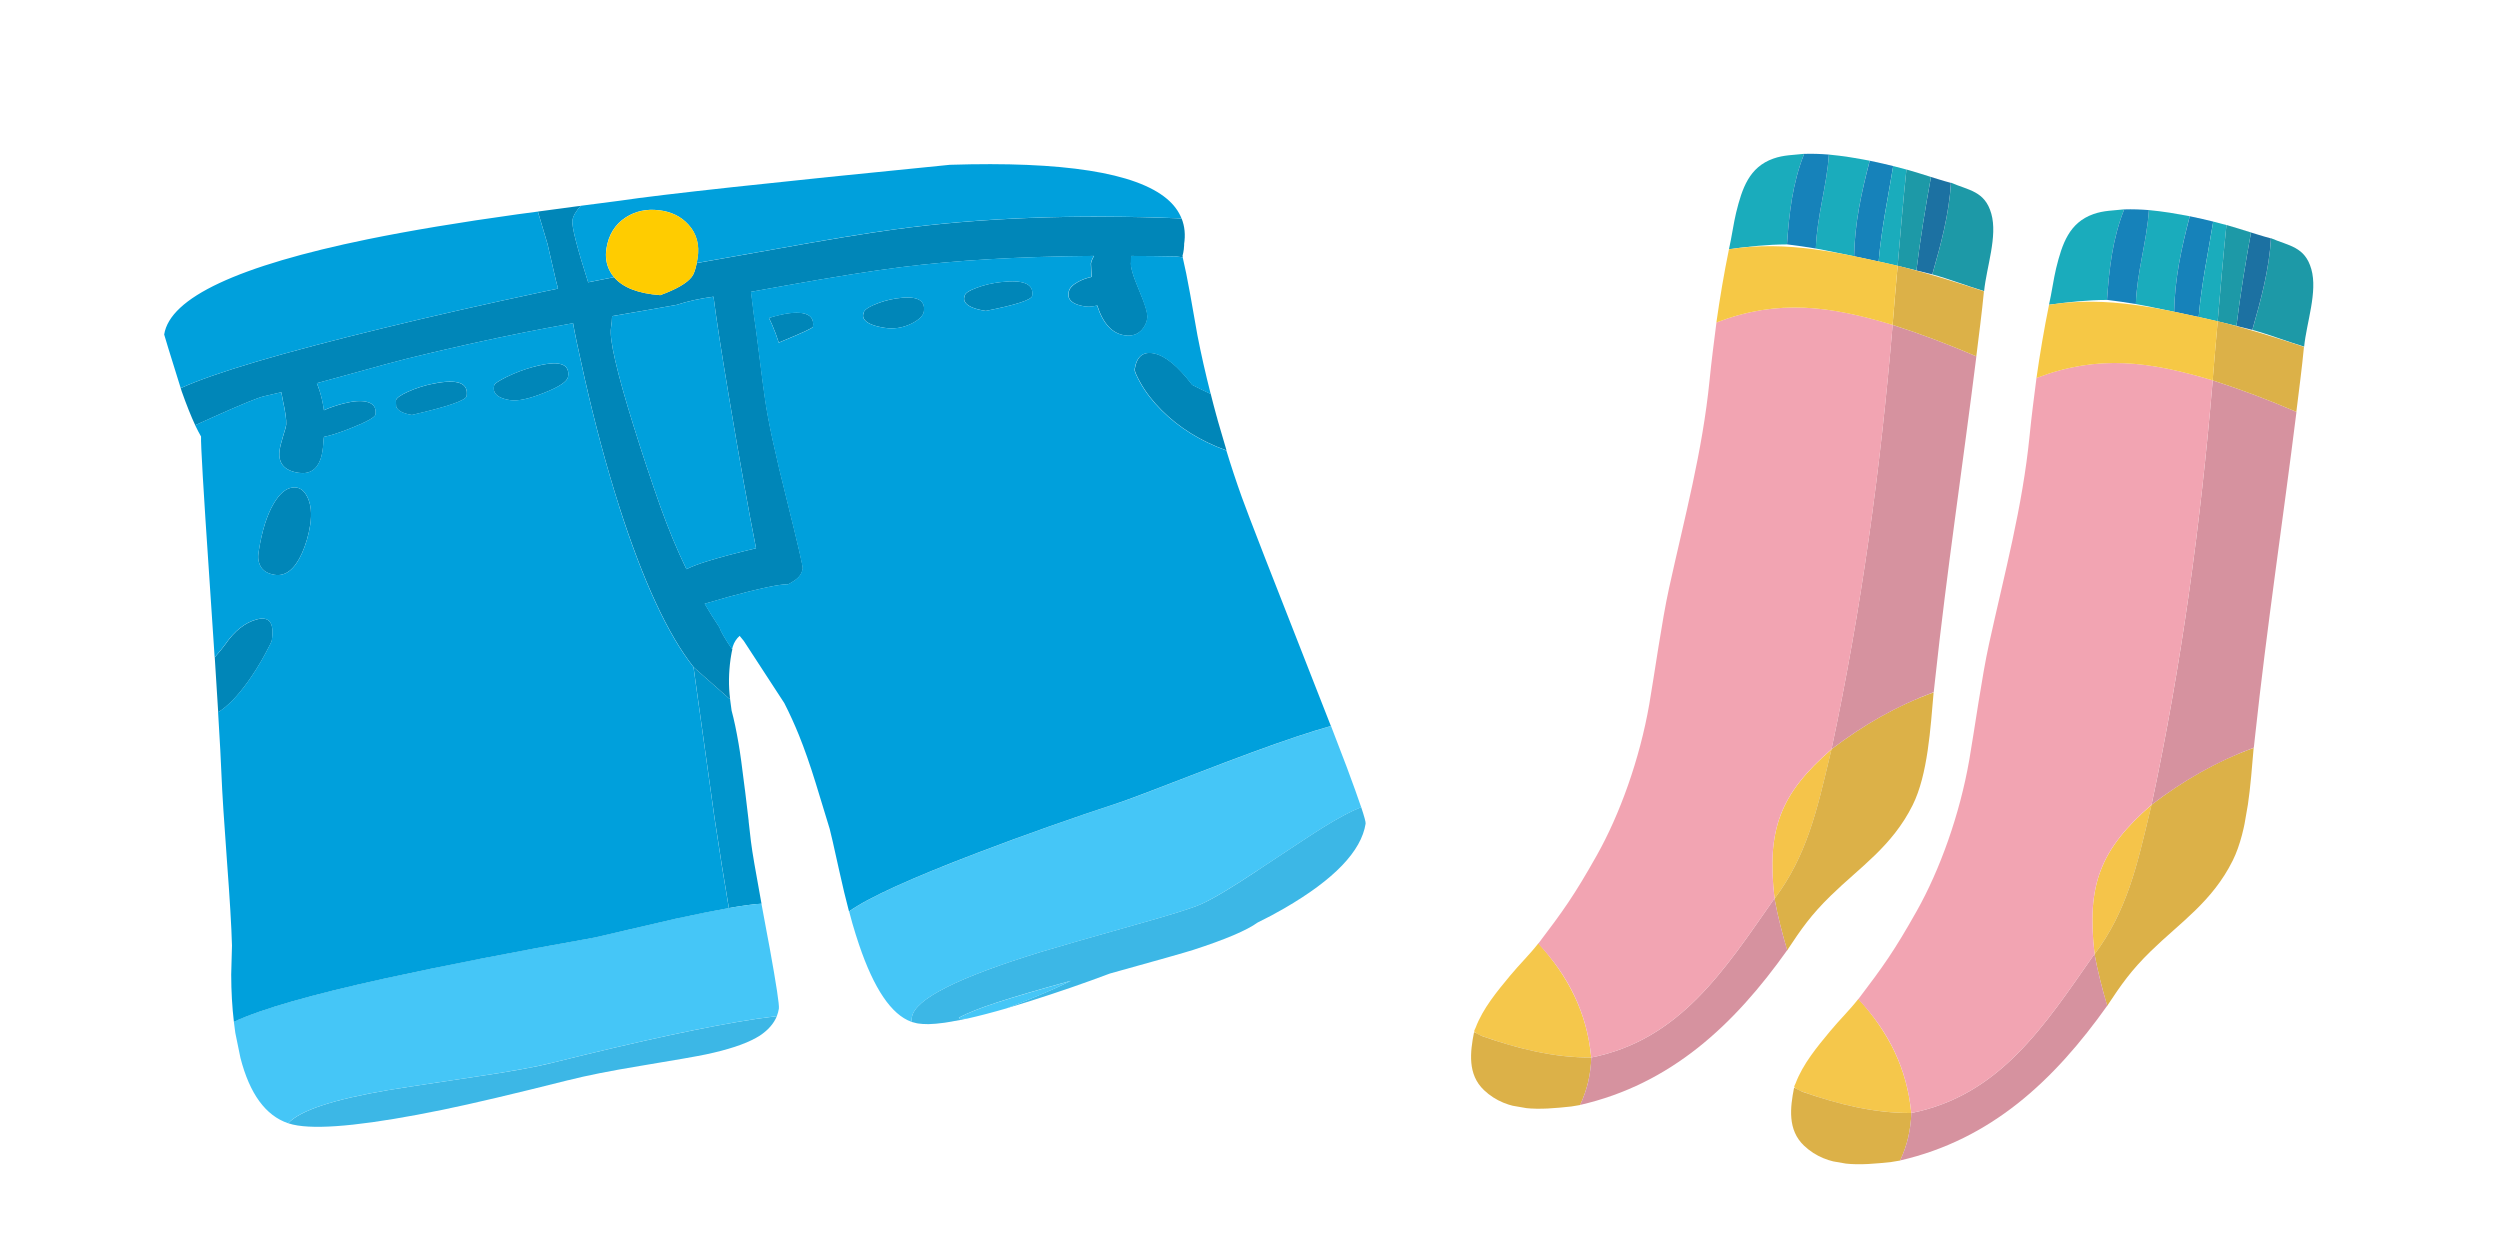 <svg fill="none" height="168" viewBox="0 0 335 168" width="335" xmlns="http://www.w3.org/2000/svg" xmlns:xlink="http://www.w3.org/1999/xlink"><clipPath id="a"><path d="m0 0h97v133h-97z" transform="matrix(.985 .171 -.171 .985 218.732 16)"/></clipPath><clipPath id="b"><path d="m22 22h161v129h-161z"/></clipPath><path d="m0 0h335v168h-335z" fill="#fff"/><g clip-path="url(#a)"><path d="m206.149 126.397c-1.237 1.588-2.485 2.759-3.808 4.358-1.739 2.101-3.62 4.347-4.616 6.975-.064.175-.26.429-.144.542.268.249.76.479 1.174.618 4.663 1.647 9.497 2.841 14.467 2.814-.564-6.029-3.067-10.846-7.082-15.308z" fill="#f5c74b"/><path d="m198.753 138.898c-.413-.147-.804-.418-1.229-.594-.535 2.7-.882 5.669 1.325 7.769 3.192 3.033 7.593 2.638 11.691 2.198.395-.042.811-.156 1.198-.199.963-2.1 1.413-4.062 1.5-6.365-4.979.033-9.785-1.181-14.477-2.807z" fill="#dcb148"/><path d="m245.146 101.567c.058-.235.21-.869.278-1.162-6.896 5.979-8.724 10.781-7.63 20.025 4.319-5.749 5.706-11.948 7.352-18.863z" fill="#f5c44a"/><path d="m245.416 100.404c-.068.293-.22.926-.278 1.162-1.646 6.915-3.033 13.113-7.352 18.863.427 2.35 1.024 4.594 1.691 6.918 1.93-2.914 3.19-4.735 5.86-7.343 3.888-3.802 8.219-6.604 10.964-12.127 2.033-4.09 2.384-10.341 2.805-15.1-5.027 1.81-9.427 4.381-13.699 7.625z" fill="#dcb148"/><path d="m241.756 20.612c-1.42.168-2.731.144-4.124.638-3.242 1.147-4.187 3.97-4.995 7.265-.319 1.307-.621 3.438-.955 4.877 2.615-.35 5.126-.634 7.774-.64.295-4.23.732-8.157 2.298-12.133z" fill="#1aacbc"/><path d="m243.322 33.305c1.717.306 3.42.695 5.132 1.034.07-4.439.974-8.53 2.086-12.804-1.818-.358-3.631-.647-5.472-.822-.276 4.267-1.618 8.308-1.746 12.592z" fill="#1aacbc"/><path d="m251.737 35.044c.362-4.32 1.251-8.524 1.95-12.794-.502-.121-.905-.225-1.425-.34-.519-.116-1.17-.254-1.714-.373-1.12 4.273-2.016 8.366-2.094 12.803 1.099.225 2.184.48 3.283.705z" fill="#1682ba"/><path d="m266.835 28.634c-.855-3.042-3.033-3.124-5.4-4.152-.271 4.285-1.337 8.196-2.502 12.284 2.35.644 4.607 1.535 6.937 2.244.324-3.227 1.828-7.332.965-10.376z" fill="#1d99a7"/><path d="m261.422 24.505c-.587-.161-1.174-.322-1.749-.507-.303-.103-.616-.192-.92-.286-.764 4.158-1.437 8.331-1.955 12.531.712.174 1.424.348 2.127.521 1.162-4.072 2.243-8.022 2.497-12.259z" fill="#1c71a2"/><path d="m253.687 22.25c-.69 4.272-1.588 8.474-1.95 12.794.854.182 1.705.38 2.546.585.377-4.309.727-8.615 1.177-12.911-.587-.161-1.184-.316-1.773-.468z" fill="#1aacbc"/><path d="m258.753 23.712c-1.094-.351-2.191-.685-3.291-1.002-.45 4.296-.802 8.61-1.178 12.911.842.205 1.673.417 2.516.614.517-4.2 1.189-8.365 1.954-12.531z" fill="#1d99a7"/><path d="m243.322 33.305c.129-4.293 1.471-8.333 1.746-12.592-1.105-.09-2.203-.128-3.314-.093-1.563 3.959-2.003 7.902-2.297 12.124 1.296.157 2.579.346 3.865.56z" fill="#1682ba"/><path d="m213.23 141.706c-.079 2.304-.529 4.266-1.499 6.357 12.187-2.802 20.62-10.69 27.76-20.747-.692-2.278-1.267-4.552-1.704-6.896-.054.067-.091.086-.147.169-6.548 9.365-12.536 18.76-24.418 21.115z" fill="#d6929f"/><path d="m253.611 43.534c-1.613 19.215-4.162 37.989-8.194 56.862 4.272-3.245 8.673-5.773 13.703-7.65.059-.54.114-1.046.175-1.594 1.562-14.494 3.736-28.925 5.539-43.403-3.68-1.578-7.405-2.994-11.214-4.213z" fill="#d6929f"/><path d="m230.003 43.213c-.327 2.566-.668 5.164-.92 7.735-.962 9.632-3.343 18.349-5.439 27.902-.957 4.352-1.947 11.517-2.639 15.509-1.283 7.393-3.968 14.805-7.028 20.247-3.059 5.435-4.5 7.427-7.856 11.854 4.071 4.328 6.528 9.264 7.109 15.246 11.874-2.357 17.862-11.752 24.418-21.115.057-.083.092-.094.147-.169-1.094-9.244.734-14.046 7.632-20.033 4.032-18.872 6.58-37.646 8.194-56.862-8.374-2.51-15.273-3.513-23.616-.323z" fill="#f2a4b2"/><path d="m265.856 39.041c-3.853-1.261-7.623-2.465-11.569-3.437-.239 2.641-.461 5.285-.676 7.93 3.81 1.219 7.535 2.635 11.215 4.213.352-2.901.745-5.802 1.022-8.707z" fill="#dcb148"/><path d="m231.68 33.401c-.667 3.26-1.216 6.524-1.685 9.811 8.343-3.19 15.234-2.189 23.616.323.215-2.645.437-5.289.676-7.93-7.661-1.71-14.74-3.428-22.607-2.204z" fill="#f6c845"/><path d="m249.033 133.836c-1.237 1.588-2.485 2.759-3.808 4.358-1.739 2.101-3.62 4.347-4.616 6.975-.064.175-.26.429-.144.542.268.25.76.479 1.174.618 4.663 1.647 9.497 2.841 14.467 2.814-.564-6.029-3.067-10.846-7.082-15.308z" fill="#f5c74b"/><path d="m241.637 146.337c-.412-.147-.804-.418-1.229-.594-.535 2.7-.882 5.669 1.325 7.769 3.192 3.033 7.594 2.638 11.691 2.198.395-.042.811-.156 1.198-.199.963-2.1 1.413-4.062 1.5-6.365-4.979.033-9.785-1.181-14.476-2.807z" fill="#dcb148"/><path d="m288.03 109.006c.058-.235.21-.869.278-1.162-6.896 5.979-8.724 10.781-7.63 20.025 4.319-5.749 5.706-11.948 7.352-18.863z" fill="#f5c44a"/><path d="m288.3 107.843c-.068.293-.22.926-.278 1.162-1.646 6.915-3.033 13.113-7.352 18.863.427 2.35 1.024 4.594 1.691 6.918 1.931-2.914 3.191-4.735 5.86-7.343 3.888-3.802 8.219-6.604 10.964-12.127 2.033-4.09 2.384-10.341 2.805-15.1-5.027 1.81-9.426 4.381-13.699 7.625z" fill="#dcb148"/><path d="m284.64 28.051c-1.42.168-2.731.144-4.124.638-3.242 1.147-4.187 3.97-4.995 7.265-.319 1.307-.621 3.438-.955 4.877 2.615-.35 5.126-.634 7.774-.64.295-4.23.732-8.157 2.298-12.133z" fill="#1aacbc"/><path d="m286.206 40.744c1.718.306 3.42.695 5.132 1.034.07-4.439.974-8.53 2.086-12.804-1.818-.358-3.631-.647-5.472-.822-.276 4.267-1.618 8.308-1.746 12.592z" fill="#1aacbc"/><path d="m294.621 42.483c.362-4.32 1.251-8.524 1.95-12.794-.502-.121-.905-.225-1.425-.34-.519-.116-1.17-.254-1.714-.373-1.12 4.273-2.016 8.366-2.094 12.803 1.099.225 2.184.48 3.283.705z" fill="#1682ba"/><path d="m309.719 36.073c-.855-3.042-3.032-3.124-5.4-4.152-.271 4.285-1.337 8.196-2.502 12.284 2.35.645 4.607 1.535 6.937 2.244.324-3.227 1.828-7.332.965-10.376z" fill="#1d99a7"/><path d="m304.307 31.945c-.588-.161-1.175-.322-1.75-.507-.303-.103-.616-.192-.92-.286-.763 4.158-1.437 8.331-1.955 12.531.712.174 1.424.348 2.127.521 1.162-4.072 2.243-8.022 2.498-12.259z" fill="#1c71a2"/><path d="m296.571 29.689c-.69 4.272-1.588 8.474-1.949 12.794.853.182 1.704.38 2.545.585.377-4.309.727-8.614 1.178-12.911-.588-.161-1.185-.316-1.774-.468z" fill="#1aacbc"/><path d="m301.637 31.151c-1.094-.351-2.191-.685-3.291-1.002-.45 4.296-.802 8.61-1.177 12.911.841.205 1.672.417 2.515.614.518-4.2 1.19-8.365 1.954-12.531z" fill="#1d99a7"/><path d="m286.206 40.744c.13-4.293 1.471-8.333 1.746-12.592-1.105-.09-2.203-.128-3.314-.093-1.563 3.959-2.003 7.902-2.297 12.125 1.297.157 2.579.346 3.865.56z" fill="#1682ba"/><path d="m256.114 149.145c-.079 2.304-.529 4.266-1.499 6.357 12.187-2.802 20.62-10.689 27.76-20.747-.692-2.278-1.267-4.552-1.704-6.896-.053.067-.09.086-.147.169-6.548 9.365-12.536 18.76-24.418 21.115z" fill="#d6929f"/><path d="m296.504 50.975c-1.614 19.215-4.162 37.989-8.195 56.861 4.272-3.244 8.673-5.772 13.703-7.65.06-.539.114-1.046.175-1.594 1.562-14.494 3.736-28.925 5.54-43.403-3.68-1.578-7.405-2.994-11.215-4.213z" fill="#d6929f"/><path d="m272.888 50.652c-.328 2.566-.669 5.164-.921 7.735-.962 9.632-3.343 18.349-5.438 27.902-.958 4.352-1.948 11.517-2.64 15.509-1.282 7.392-3.968 14.804-7.028 20.247-3.059 5.435-4.5 7.427-7.856 11.854 4.071 4.328 6.528 9.264 7.109 15.246 11.874-2.357 17.862-11.752 24.418-21.115.057-.083.092-.094.147-.169-1.094-9.244.734-14.046 7.632-20.033 4.032-18.872 6.581-37.646 8.194-56.861-8.374-2.51-15.273-3.513-23.616-.323z" fill="#f2a4b2"/><path d="m308.74 46.48c-3.853-1.261-7.623-2.465-11.569-3.437-.239 2.641-.461 5.285-.676 7.93 3.81 1.219 7.535 2.635 11.215 4.213.352-2.901.746-5.802 1.022-8.707z" fill="#dcb148"/><path d="m274.572 40.841c-.666 3.26-1.216 6.524-1.684 9.811 8.342-3.19 15.233-2.189 23.616.323.214-2.645.437-5.289.676-7.93-7.662-1.71-14.74-3.428-22.608-2.204z" fill="#f6c845"/></g><g clip-path="url(#b)"><path d="m76.169 144.745c2.392-.615 5.589-1.249 9.579-1.908 4.716-.78 7.67-1.298 8.847-1.548 2.959-.628 5.192-1.366 6.699-2.207.183-.104.36-.207.519-.305 1.122-.75 1.879-1.615 2.288-2.615-.861.104-1.77.226-2.728.366-6.321.945-15.418 2.902-27.286 5.864-2.312.586-5.796 1.22-10.458 1.902-6.968 1.043-10.854 1.64-11.654 1.786-7.328 1.25-11.776 2.725-13.356 4.438.409.135.83.232 1.269.299 3.454.543 9.921-.158 19.409-2.103 3.972-.817 9.591-2.14 16.864-3.975m92.346-28.103c-3.472 2.317-5.998 3.822-7.572 4.517-1.22.543-4.1 1.445-8.64 2.713-6.51 1.835-10.775 3.067-12.795 3.682-11.159 3.426-16.931 6.34-17.309 8.748-.037.226-.061.433-.08.61v.018c.055.018.11.031.159.043l.634.164h.049s.025.013.031.013c.409.061.884.091 1.44.091.622-.012 1.336-.079 2.141-.189.324-.049.659-.104 1.007-.165.012-.012.024-.012.037-.012.372-.067.75-.134 1.147-.207.256-.061.518-.116.787-.165-.305.006-.598.031-.873.067-.067-.079-.128-.146-.189-.201 1.19-.634 2.898-1.31 5.119-2.036 2.423-.792 5.669-1.743 9.744-2.859l.177-.055c-1.983 1.006-4.844 2.231-8.584 3.67.061-.012.115-.024.176-.043l2.844-.871c3.758-1.189 7.346-2.427 10.757-3.713 6.37-1.768 10.092-2.822 11.159-3.164 4.308-1.396 7.194-2.621 8.652-3.676 1.196-.579 2.386-1.213 3.576-1.902 6.681-3.871 10.311-7.65 10.891-11.345.03-.195-.171-.938-.598-2.219-1.342.531-3.069 1.451-5.162 2.75-.787.475-3.691 2.383-8.725 5.724z" fill="#3cb7e6"/><path d="m97.665 93.568s-.018-.012-.03-.024l-4.631-4.084s-.043-.049-.073-.079l2.813 20.179c.714 4.761 1.361 8.802 1.928 12.119 1.91-.33 3.362-.525 4.368-.58-.805-4.401-1.263-7.089-1.373-8.046-.012-.11-.03-.226-.048-.348-.098-.908-.196-1.78-.299-2.615 0-.031 0-.055 0-.085-.177-1.518-.342-2.884-.488-4.097 0-.031-.012-.067-.018-.104-.366-2.999-.647-5.047-.842-6.145-.299-1.75-.61-3.231-.94-4.45-.049-.402-.11-.847-.177-1.329-.012-.079-.018-.159-.03-.244-.018-.012-.037-.018-.061-.024-.012-.006-.024-.018-.049-.024-.006-.006-.024-.012-.049-.024z" fill="#0095cc"/><path d="m31.348 136.918v.085l.177 1.348c0 .036.012.067.018.103.012.067.024.134.037.189l.641 3.121c1.239 4.81 3.368 7.73 6.394 8.754 1.574-1.713 6.028-3.188 13.356-4.438.799-.146 4.686-.737 11.654-1.786 4.662-.689 8.145-1.323 10.458-1.902 11.867-2.969 20.965-4.919 27.286-5.864.958-.14 1.867-.262 2.728-.366.128-.329.219-.664.274-1.006.073-.469-.335-3.17-1.226-8.095l-.36-1.915c-.275-1.481-.525-2.834-.751-4.054-1 .055-2.459.25-4.368.58-1.91.335-4.277.804-7.102 1.42-6.632 1.548-10.263 2.39-10.891 2.53-10.873 1.932-20.269 3.767-28.189 5.505-9.768 2.146-16.48 4.078-20.141 5.785m112.005-5.432c-4.075 1.116-7.321 2.073-9.744 2.859-2.221.72-3.923 1.396-5.119 2.036.061.055.122.122.189.202.275-.037.568-.055.873-.067 1.623-.366 3.478-.848 5.571-1.457-.062.012-.116.024-.177.042 3.74-1.438 6.601-2.664 8.584-3.67zm17.591-10.32c1.574-.702 4.1-2.207 7.572-4.518 5.034-3.34 7.938-5.248 8.725-5.724 2.099-1.305 3.82-2.219 5.162-2.749-.421-1.262-1.062-3.036-1.916-5.334-.598-1.579-1.293-3.396-2.087-5.444-.018-.036-.03-.073-.036-.104-1.428.408-2.978.89-4.656 1.445-3.343 1.122-7.834 2.774-13.484 4.956-5.638 2.189-9.036 3.475-10.189 3.853-6.358 2.085-12.624 4.304-18.805 6.657-9.091 3.456-14.906 6.102-17.438 7.937.286 1.115.579 2.134.872 3.06.153.476.299.933.446 1.372 2.007 5.931 4.338 9.382 7.01 10.351.019-.183.043-.384.08-.61.378-2.408 6.15-5.322 17.309-8.748 2.026-.615 6.291-1.841 12.795-3.682 4.54-1.268 7.42-2.176 8.64-2.712z" fill="#45c6f7"/><path d="m35.533 87.637c.574-1.067.873-1.67.891-1.804.366-2.341-.299-3.286-2.007-2.829-1.574.414-2.99 1.542-4.247 3.371-.317.445-.787 1.012-1.397 1.707 0 .037.012.079.012.134.171 2.719.323 5.127.452 7.23 1.263-.792 2.581-2.14 3.948-4.042.818-1.134 1.605-2.39 2.349-3.767zm22.576-36.235c-1.208.238-2.343.597-3.398 1.073-1.056.475-1.605.872-1.66 1.195-.006.043 0 .329.037.847.244.543.946.908 2.111 1.091 4.79-1.103 7.236-1.951 7.328-2.53.275-1.756-1.196-2.317-4.418-1.67m13.362-2.249c-1.239.335-2.422.78-3.557 1.335-1.098.536-1.666.933-1.708 1.183-.061.384-.043.671.055.854.25.549.952.908 2.093 1.091 1.013.159 2.526-.165 4.546-.975 2.044-.805 3.112-1.524 3.216-2.164.281-1.804-1.263-2.243-4.643-1.317m-32.283 16.167c-.909.116-1.745.835-2.52 2.152-.903 1.536-1.574 3.658-2.001 6.37 0 .024-.024.189-.061.5-.03.341 0 .671.085.975.244.951.946 1.518 2.099 1.695 1.47.232 2.697-.732 3.667-2.884.525-1.177.891-2.432 1.098-3.761.244-1.561.116-2.835-.397-3.828-.476-.933-1.129-1.335-1.971-1.219zm119.473-32.578c.202-1.274.092-2.432-.329-3.481-14.272-.585-27.103-.091-38.489 1.475-3.807.518-9.17 1.402-16.083 2.658-3.905.701-7.371 1.317-10.397 1.847-.177.896-.403 1.518-.683 1.865-.647.835-2.05 1.64-4.204 2.432-2.965-.219-5.028-1.018-6.193-2.408-.964.189-2.123.414-3.472.689-1.525-4.773-2.227-7.547-2.105-8.315.091-.573.464-1.219 1.117-1.933-.134.012-.281.03-.433.049l-3.71.5c-.452.067-.891.122-1.33.177-.091.006-.183.024-.275.043.183.634.61 2.091 1.294 4.359.323 1.378.702 3.018 1.135 4.92.091.353.183.701.275 1.042-.628.14-1.287.274-1.977.414-7.645 1.628-14.839 3.261-21.575 4.907-13.496 3.286-22.496 5.956-27.011 8.016.037.128.079.268.122.408.653 1.847 1.263 3.365 1.818 4.56.738-.335 1.635-.738 2.691-1.213 3.588-1.609 5.772-2.499 6.553-2.67.726-.171 1.489-.347 2.3-.536.061.347.134.738.22 1.164.323 1.469.47 2.512.439 3.127-.018.244-.152.774-.421 1.591-.269.86-.433 1.524-.482 2-.183 1.646.653 2.615 2.502 2.908 1.47.232 2.471-.366 2.984-1.792.165-.457.275-1.012.342-1.652.037-.604.067-.963.085-1.085l.043-.281c.811-.152 1.971-.524 3.472-1.109 2.221-.878 3.362-1.506 3.423-1.878.14-.914-.238-1.481-1.153-1.701-.757-.189-1.8-.116-3.124.22-.927.238-1.8.536-2.624.902-.067-.506-.159-1.018-.281-1.53-.183-.762-.409-1.457-.665-2.097 1.08-.293 2.221-.604 3.423-.933 4.68-1.305 7.621-2.103 8.829-2.396 5.516-1.353 10.745-2.518 15.675-3.499 1.873-.372 4.009-.774 6.407-1.207.159 1.012.671 3.45 1.538 7.315 1.397 6.175 2.941 11.906 4.631 17.203 3.197 9.998 6.529 17.185 9.976 21.556.03.03.055.055.073.079l4.631 4.084s.024.012.03.024c.024.012.037.018.049.024.018.006.037.018.049.024.024.006.043.018.061.024-.22-1.689-.195-3.469.061-5.34l.03-.183.03-.195c.061-.372.116-.677.177-.902-.97-1.427-1.55-2.414-1.727-2.975-.677-1.006-1.33-2.054-1.971-3.146.885-.256 1.989-.573 3.307-.951 4.118-1.122 6.754-1.676 7.901-1.664.629-.329 1.08-.64 1.361-.933.311-.323.5-.713.573-1.177.043-.25-.646-3.225-2.062-8.919-1.605-6.364-2.599-10.955-2.99-13.771-.177-1.177-.427-3.109-.762-5.791-.305-2.499-.556-4.365-.745-5.584 0-.037-.122-.975-.347-2.822-.013-.067-.019-.134-.019-.189 1.507-.28 3.142-.573 4.906-.884 6.199-1.109 11.257-1.914 15.168-2.414 7.297-.927 15.931-1.427 25.889-1.512-.226.378-.366.719-.415 1.018l.067 1.396c.012.128.024.256.037.396-.666.146-1.27.366-1.813.658-.762.421-1.183.872-1.263 1.353-.061.384-.042.671.055.854.25.549.952.908 2.093 1.091.507.079 1.062.036 1.66-.128.769 2.408 1.989 3.737 3.648 3.999.971.152 1.745-.091 2.331-.732.397-.445.641-.957.732-1.542.092-.585-.274-1.841-1.098-3.768-.824-1.926-1.19-3.194-1.092-3.786.024-.287.037-.555.043-.805 1.97 0 3.996.03 6.071.073l.842.116c-.025-.073-.043-.134-.055-.195.073-.268.134-.561.171-.866.03-.421.048-.646.054-.664m-72.211 8.833c.415-.067 1.818-.317 4.204-.744 1.428-.475 3.075-.841 4.936-1.097.354 2.822 1.031 7.224 2.032 13.198 1.422 8.51 2.648 15.344 3.667 20.513-2.654.628-4.875 1.219-6.651 1.774-1.056.329-1.946.671-2.679 1.03-1.251-2.585-2.41-5.371-3.484-8.364-1.275-3.621-2.483-7.248-3.612-10.882-2.245-7.218-3.252-11.583-3.014-13.082.091-.573.14-1.097.146-1.579 1.415-.25 2.898-.506 4.448-.768m30.697-.774c-.897.39-1.367.744-1.416 1.061 0 .024-.03.122-.079.293-.031.195.006.384.116.561.329.561 1.251.957 2.77 1.195 1.22.189 2.404.012 3.551-.542 1.037-.512 1.605-1.061 1.696-1.64.25-1.591-.994-2.176-3.728-1.75-1.037.165-2.007.439-2.904.829m-8.231 2.975c.165-1.042-.311-1.658-1.434-1.847-.946-.146-2.239.006-3.874.469-.202.061-.397.116-.586.177.14.268.275.567.415.89.329.762.634 1.567.903 2.42.134-.061.268-.116.397-.177 2.757-1.134 4.149-1.78 4.173-1.945m23.155-2.127c4.07-.805 6.144-1.475 6.236-2.03.25-1.579-1.159-2.188-4.222-1.829-1.172.134-2.246.384-3.228.762-1.007.372-1.532.719-1.587 1.048 0 .024-.03.122-.079.293-.03.195.006.384.116.561.33.561 1.251.957 2.77 1.195m31.093 14.704c-.036-.14-.067-.274-.103-.402-.031-.098-.055-.183-.08-.268-.274-.988-.524-1.957-.762-2.908-.83-.39-1.654-.792-2.478-1.219-1.885-2.493-3.587-3.895-5.119-4.212-1.452-.293-2.312.408-2.581 2.109-.036.244.214.847.763 1.823.72 1.286 1.672 2.512 2.849 3.688 2.343 2.347 5.236 4.139 8.671 5.377-.019-.079-.043-.165-.061-.244l-1.099-3.749z" fill="#0086b8"/><path d="m72.075 28.352c-.946.122-1.855.244-2.746.366-7.731 1.073-14.418 2.188-20.08 3.347-17.389 3.572-26.474 7.827-27.249 12.759-.006.043.732 2.438 2.215 7.187 4.515-2.061 13.521-4.731 27.011-8.016 6.736-1.646 13.93-3.28 21.575-4.907.689-.14 1.342-.281 1.977-.415-.092-.341-.183-.689-.275-1.042-.433-1.902-.811-3.542-1.135-4.92-.677-2.268-1.111-3.719-1.294-4.359zm10.879 39.472c-1.69-5.298-3.234-11.034-4.631-17.203-.866-3.865-1.379-6.303-1.538-7.315-2.398.433-4.534.835-6.407 1.207-4.93.982-10.153 2.152-15.675 3.499-1.208.293-4.149 1.091-8.829 2.396-1.202.329-2.343.64-3.423.933.262.64.482 1.335.665 2.097.122.512.214 1.024.281 1.53.824-.366 1.696-.67 2.624-.902 1.324-.335 2.367-.402 3.124-.219.909.219 1.294.786 1.153 1.701-.061.372-1.202 1-3.423 1.878-1.501.585-2.654.957-3.472 1.109l-.043.28c-.018.122-.049.482-.085 1.085-.067.64-.183 1.195-.342 1.652-.519 1.426-1.513 2.024-2.984 1.792-1.849-.293-2.679-1.262-2.502-2.908.055-.475.214-1.14.482-2.0.262-.817.403-1.341.421-1.591.03-.616-.116-1.658-.439-3.127-.092-.433-.165-.817-.22-1.164-.805.189-1.574.366-2.3.536-.781.171-2.965 1.061-6.553 2.67-1.056.475-1.952.884-2.691 1.213.281.585.543 1.091.793 1.524-.055.872.311 7.181 1.111 18.934.268 3.95.506 7.498.708 10.644.616-.689 1.08-1.262 1.397-1.707 1.257-1.829 2.672-2.951 4.247-3.371 1.702-.451 2.373.488 2.007 2.829-.018.134-.317.732-.891 1.804-.744 1.378-1.532 2.634-2.349 3.767-1.367 1.902-2.685 3.249-3.948 4.042.238 3.877.391 6.706.458 8.498.091 2.286.336 6.108.732 11.461.378 5.035.604 8.802.671 11.302 0 .146-.037 1.445-.104 3.901.006 2.25.128 4.359.36 6.322 3.661-1.713 10.373-3.639 20.141-5.785 7.926-1.738 17.322-3.573 28.189-5.505.628-.14 4.259-.982 10.891-2.53 2.825-.61 5.192-1.085 7.102-1.42-.574-3.323-1.214-7.358-1.928-12.119l-2.813-20.179c-3.454-4.371-6.779-11.558-9.976-21.556m-46.274-.347c.769-1.317 1.611-2.036 2.52-2.152.842-.116 1.495.293 1.971 1.219.506.994.641 2.268.397 3.828-.207 1.329-.574 2.585-1.098 3.761-.97 2.158-2.191 3.115-3.667 2.884-1.153-.183-1.855-.75-2.099-1.695-.085-.305-.116-.634-.085-.975.037-.311.055-.475.061-.5.427-2.713 1.092-4.84 2.001-6.37zm31.246-16.99c1.135-.555 2.318-1 3.557-1.335 3.38-.92 4.924-.482 4.643 1.317-.098.64-1.171 1.359-3.216 2.164-2.02.811-3.533 1.134-4.546.975-1.141-.177-1.843-.542-2.093-1.091-.098-.183-.11-.469-.055-.854.043-.25.61-.646 1.708-1.183m-13.204 1.981c1.056-.475 2.184-.835 3.398-1.073 3.222-.64 4.692-.085 4.418 1.67-.091.585-2.532 1.426-7.328 2.53-1.165-.183-1.867-.549-2.111-1.091-.03-.524-.043-.805-.037-.847.049-.317.604-.713 1.66-1.195m103.616-23.19c-.391-.975-1.038-1.847-1.953-2.621-4.192-3.524-13.887-5.048-29.092-4.566-23.881 2.365-38.604 3.969-44.168 4.804-1.843.238-3.606.469-5.296.689-.653.719-1.025 1.365-1.117 1.933-.122.768.58 3.542 2.105 8.315 1.349-.274 2.508-.5 3.472-.689-.22-.25-.403-.512-.549-.799-.488-.908-.647-1.926-.47-3.042.293-1.847 1.159-3.237 2.599-4.17 1.294-.835 2.764-1.152 4.424-.957 1.647.189 2.965.829 3.954 1.92 1.104 1.207 1.519 2.707 1.239 4.499-.037.232-.079.451-.122.658 3.02-.53 6.486-1.14 10.397-1.847 6.913-1.256 12.27-2.146 16.083-2.658 11.386-1.567 24.217-2.061 38.489-1.475m-67.654 11.589c-2.386.427-3.789.671-4.204.744-1.55.262-3.032.518-4.448.768-.006.482-.055 1.012-.146 1.579-.238 1.506.769 5.864 3.014 13.082 1.129 3.633 2.337 7.261 3.612 10.882 1.074 2.993 2.233 5.779 3.484 8.364.732-.36 1.623-.701 2.679-1.03 1.776-.555 3.997-1.146 6.65-1.774-1.025-5.17-2.245-12.009-3.667-20.514-1.001-5.974-1.678-10.376-2.032-13.198-1.867.256-3.514.628-4.936 1.097m71.559 11.942c-.702-2.755-1.294-5.377-1.776-7.858-.433-2.463-.757-4.304-.976-5.523-.366-2.036-.702-3.682-1.001-4.932l-.842-.116c-2.074-.043-4.1-.067-6.071-.073 0 .244-.018.512-.042.805-.092.591.274 1.853 1.092 3.786.817 1.933 1.189 3.188 1.098 3.767-.092.579-.336 1.097-.732 1.542-.586.64-1.361.884-2.331.732-1.66-.262-2.874-1.591-3.649-3.999-.598.165-1.153.207-1.659.128-1.141-.177-1.843-.543-2.093-1.091-.098-.183-.11-.469-.055-.854.073-.482.494-.933 1.263-1.353.543-.299 1.147-.518 1.812-.658-.012-.134-.024-.268-.036-.396l-.068-1.396c.049-.299.183-.634.415-1.018-9.957.079-18.591.585-25.888 1.512-3.911.5-8.963 1.305-15.169 2.414-1.763.311-3.398.604-4.905.884 0 .055.012.122.018.189.226 1.847.342 2.792.348 2.822.189 1.225.439 3.085.744 5.584.336 2.688.586 4.615.763 5.791.39 2.816 1.385 7.413 2.99 13.771 1.415 5.694 2.105 8.663 2.062 8.919-.073.463-.262.853-.574 1.177-.28.293-.738.604-1.36.933-1.147-.012-3.783.543-7.902 1.664-1.324.378-2.422.695-3.307.951.641 1.091 1.3 2.14 1.971 3.146.183.555.757 1.548 1.727 2.975.024-.14.049-.256.085-.341l.012-.067c.189-.567.494-1.036.915-1.408.189.22.372.445.555.677l5.43 8.333c.708 1.384 1.361 2.816 1.959 4.292.732 1.805 1.476 3.932 2.239 6.395.433 1.396 1.062 3.45 1.885 6.169.104.342.531 2.219 1.282 5.621.439 2.006.878 3.816 1.305 5.438 2.533-1.829 8.341-4.475 17.439-7.937 6.18-2.354 12.453-4.566 18.804-6.657 1.154-.384 4.546-1.665 10.19-3.853 5.65-2.189 10.147-3.841 13.484-4.956 1.678-.561 3.228-1.042 4.656-1.445-.659-1.689-1.379-3.536-2.173-5.541-5.698-14.478-8.95-22.848-9.756-25.104-.75-2.091-1.47-4.261-2.154-6.517.019.079.043.165.061.244-3.435-1.238-6.321-3.03-8.67-5.377-1.177-1.177-2.129-2.408-2.849-3.688-.543-.975-.8-1.585-.763-1.823.268-1.701 1.129-2.408 2.581-2.109 1.525.317 3.234 1.725 5.119 4.212.824.421 1.648.829 2.477 1.219m-23.899-13.162c-.086.549-2.166 1.225-6.236 2.03-1.519-.238-2.441-.634-2.77-1.195-.11-.177-.146-.36-.116-.561.049-.171.073-.268.079-.293.049-.329.58-.683 1.587-1.048.982-.372 2.056-.628 3.227-.762 3.063-.366 4.473.244 4.223 1.829m-30.813 2.323c1.123.189 1.599.805 1.434 1.847-.024.165-1.416.811-4.173 1.945-.135.061-.269.116-.397.177-.268-.854-.574-1.658-.903-2.42-.14-.323-.281-.622-.415-.89.189-.061.384-.122.586-.177 1.641-.463 2.929-.622 3.874-.469m8.237-.085c.049-.317.525-.671 1.416-1.061.897-.39 1.861-.664 2.904-.829 2.74-.427 3.978.159 3.728 1.75-.091.585-.659 1.128-1.696 1.64-1.147.555-2.331.732-3.551.543-1.519-.238-2.441-.634-2.77-1.195-.11-.177-.147-.36-.116-.561.049-.171.073-.268.079-.293z" fill="#00a0dc"/><path d="m92.246 30.096c-.988-1.091-2.306-1.731-3.954-1.92-1.66-.195-3.136.128-4.424.957-1.44.933-2.306 2.323-2.599 4.17-.177 1.122-.018 2.134.47 3.042.146.28.329.549.549.799 1.165 1.39 3.234 2.188 6.193 2.408 2.154-.786 3.551-1.597 4.204-2.432.281-.347.506-.975.683-1.865.043-.207.085-.427.122-.658.281-1.792-.128-3.292-1.239-4.499z" fill="#fc0"/></g></svg>